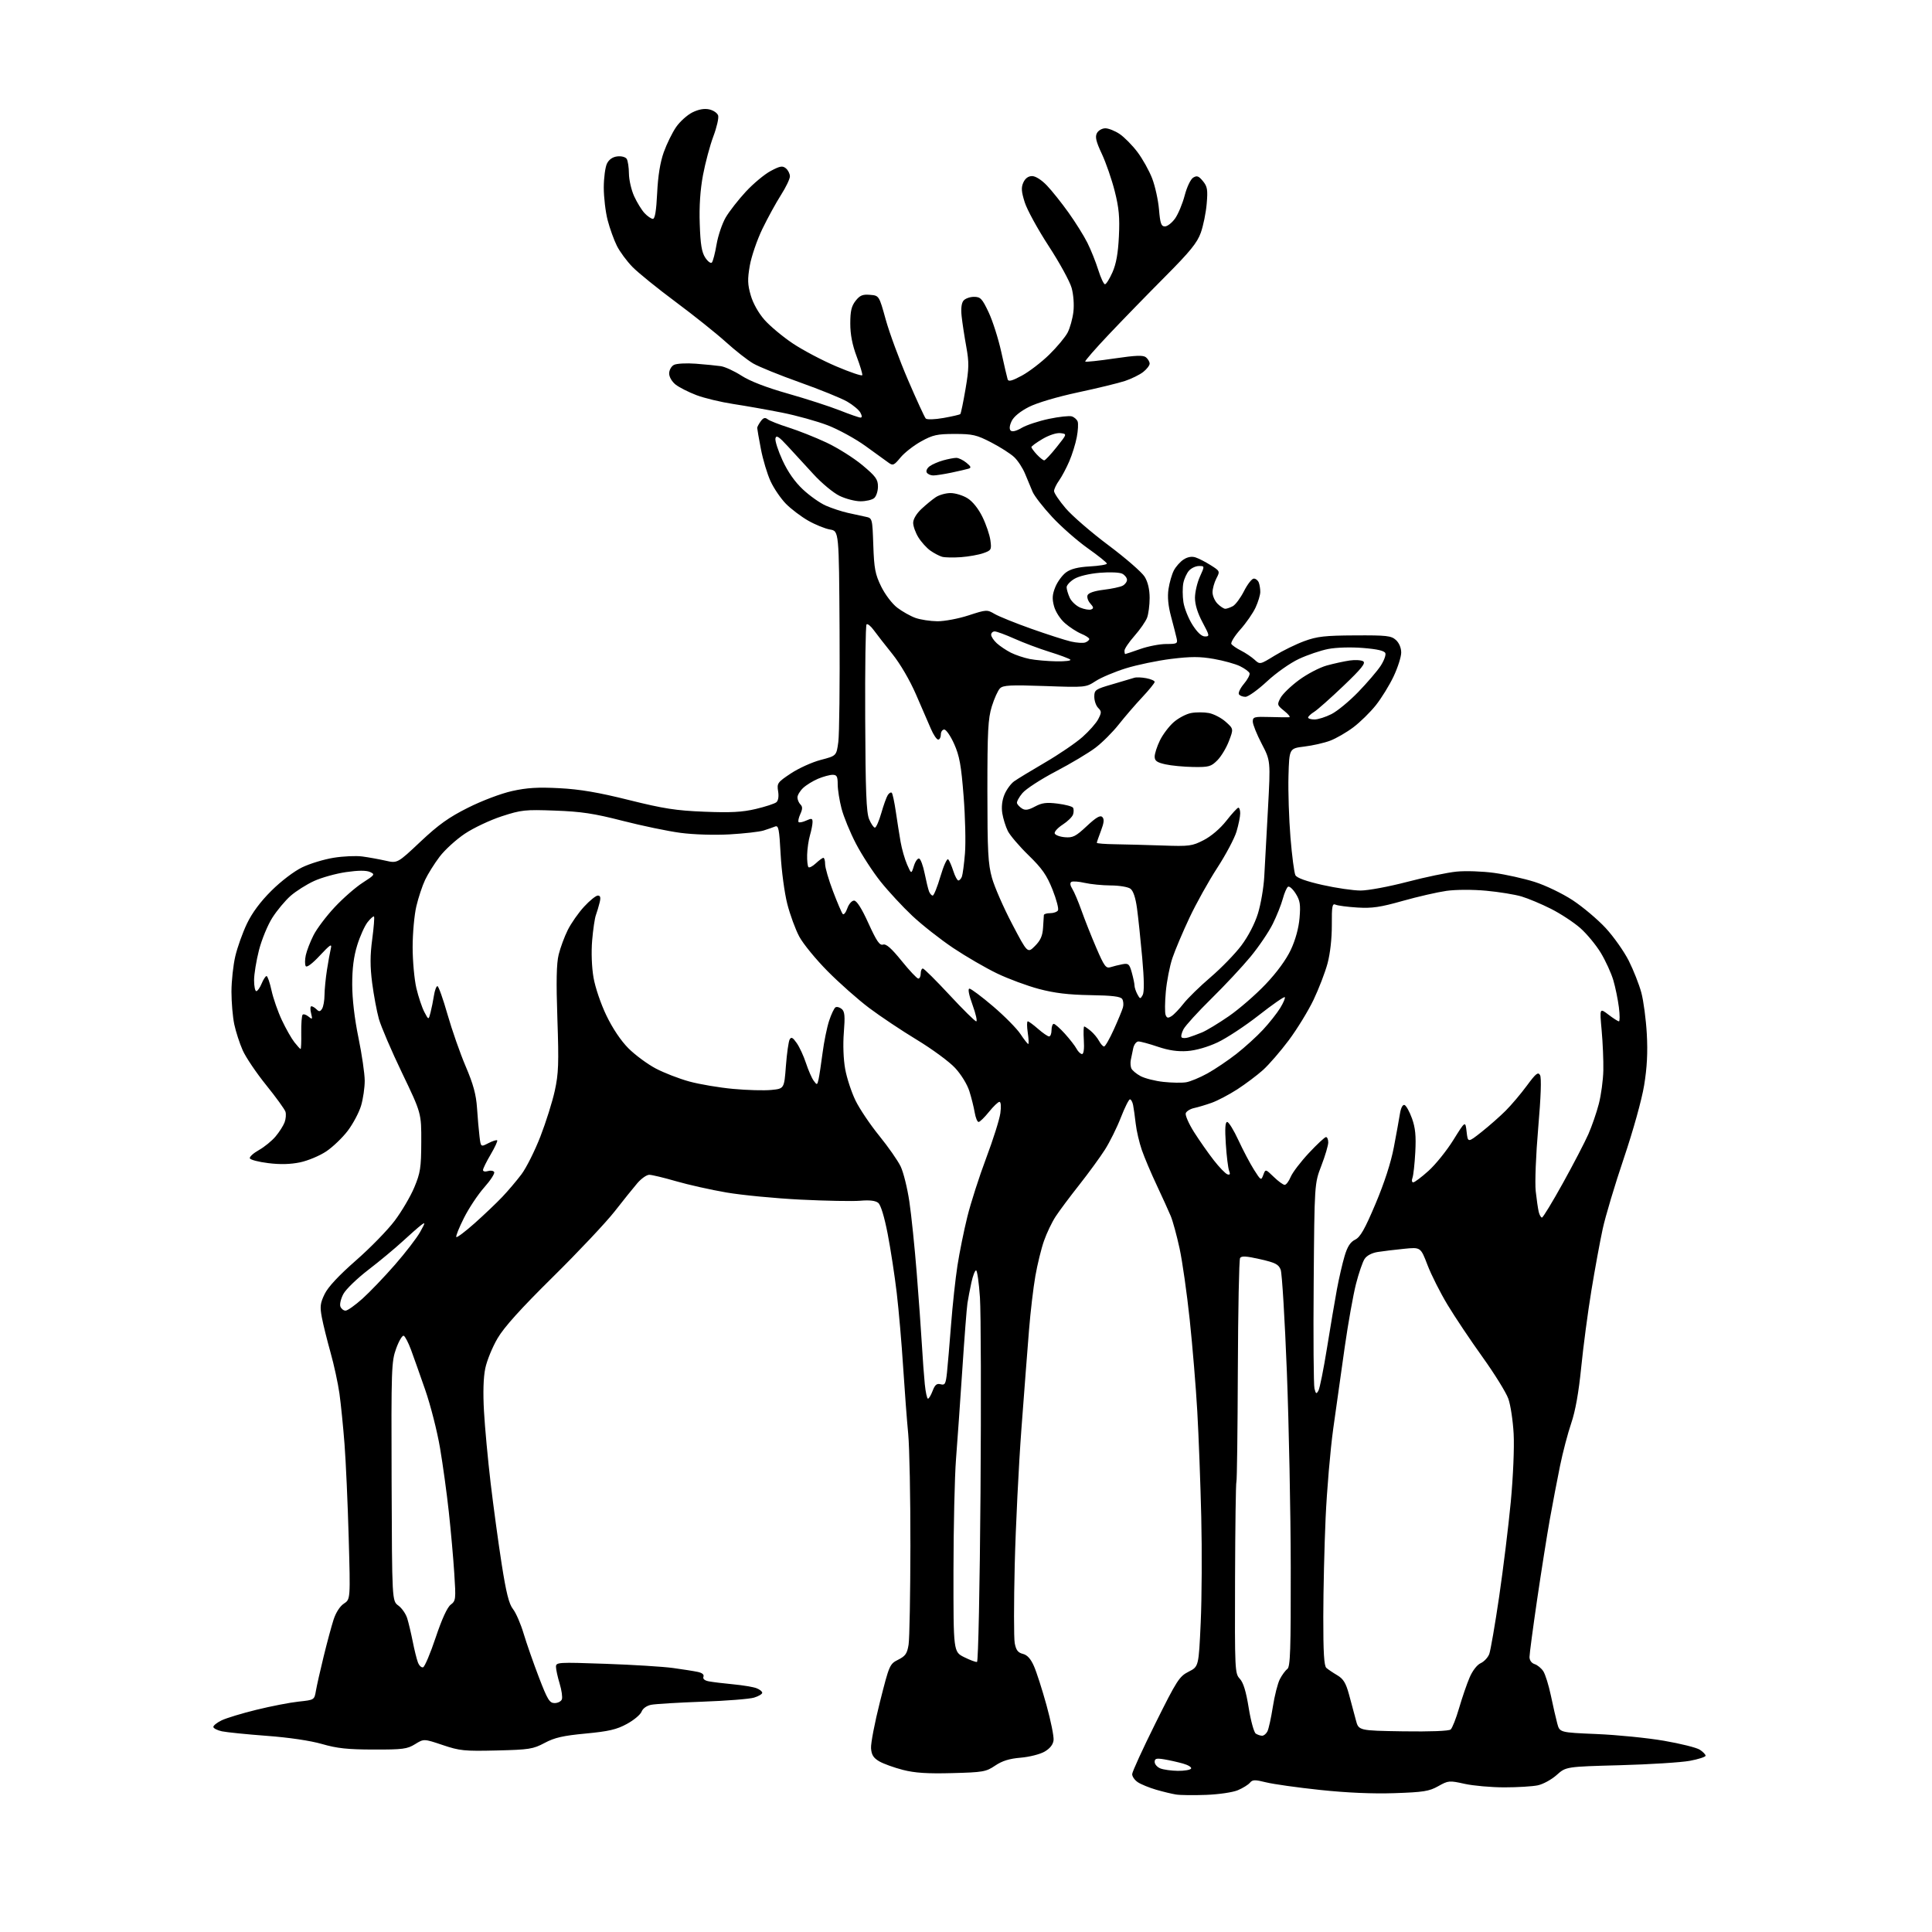 <?xml version="1.0" encoding="UTF-8" standalone="no"?>
<svg 
  version="1.1" 
  xmlns="http://www.w3.org/2000/svg" 
  xmlns:xlink="http://www.w3.org/1999/xlink" 
  xmlns:svg="http://www.w3.org/2000/svg"
  xmlns:rdf="http://www.w3.org/1999/02/22-rdf-syntax-ns#"
  xmlns:cc="http://creativecommons.org/ns#"
  xmlns:dc="http://purl.org/dc/elements/1.1/"
  viewBox="0 0 768 768"
  width="768"
  height="768"
>
<style>svg {background-color: white; }</style>"
<path stroke="none" fill="black" fill-rule="evenodd" d="M479.50,713.49C474.55,713.68 469.15,713.62 467.50,713.35C465.85,713.09 462.29,712.23 459.58,711.44C456.87,710.65 453.61,709.32 452.33,708.48C451.05,707.64 450.03,706.18 450.06,705.23C450.09,704.28 454.26,695.19 459.31,685.03C467.83,667.91 468.79,666.40 472.50,664.52C476.50,662.49 476.50,662.49 477.30,644.99C477.74,635.37 477.84,616.48 477.52,603.00C477.20,589.52 476.49,570.66 475.94,561.08C475.40,551.49 474.04,535.08 472.93,524.61C471.82,514.14 470.01,501.39 468.90,496.27C467.79,491.15 466.21,485.36 465.39,483.40C464.57,481.43 462.07,475.93 459.83,471.16C457.58,466.40 454.92,460.10 453.90,457.16C452.88,454.22 451.78,449.50 451.46,446.66C451.14,443.82 450.67,440.49 450.42,439.25C450.17,438.01 449.60,437.00 449.17,437.00C448.73,437.00 447.10,440.26 445.55,444.25C444.00,448.24 441.15,453.98 439.23,457.00C437.31,460.02 432.71,466.32 429.02,471.00C425.32,475.68 421.10,481.33 419.64,483.57C418.17,485.80 416.09,490.15 415.01,493.24C413.92,496.32 412.38,502.63 411.57,507.25C410.76,511.88 409.63,521.48 409.06,528.58C408.48,535.69 407.12,553.42 406.03,568.00C404.94,582.58 403.74,606.89 403.37,622.04C403.00,637.18 403.00,651.20 403.37,653.18C403.89,655.95 404.65,656.95 406.60,657.44C408.35,657.87 409.73,659.40 411.00,662.29C412.03,664.60 414.27,671.58 415.99,677.80C417.71,684.01 418.98,690.29 418.81,691.75C418.61,693.50 417.40,695.04 415.24,696.30C413.45,697.34 409.18,698.42 405.74,698.71C401.25,699.08 398.40,699.96 395.59,701.86C391.94,704.32 390.79,704.52 378.48,704.84C368.63,705.10 363.68,704.78 358.93,703.56C355.43,702.66 351.20,701.14 349.53,700.17C347.20,698.81 346.44,697.60 346.25,694.95C346.12,693.05 347.71,684.75 349.80,676.50C353.51,661.80 353.66,661.47 357.04,659.76C359.93,658.31 360.61,657.31 361.18,653.76C361.55,651.42 361.87,633.75 361.90,614.50C361.93,595.25 361.53,575.23 361.03,570.00C360.52,564.77 359.62,552.85 359.02,543.50C358.43,534.15 357.28,520.88 356.47,514.00C355.66,507.12 354.04,496.55 352.87,490.50C351.55,483.69 350.12,478.99 349.12,478.17C348.03,477.27 345.71,476.99 342.00,477.31C338.98,477.57 328.29,477.37 318.25,476.87C308.20,476.37 294.93,475.09 288.75,474.03C282.56,472.97 273.56,470.95 268.73,469.55C263.91,468.15 259.12,467.00 258.09,467.00C257.05,467.00 254.92,468.50 253.35,470.33C251.78,472.16 247.71,477.22 244.31,481.58C240.90,485.93 229.88,497.64 219.81,507.58C207.01,520.22 200.38,527.57 197.79,532.00C195.74,535.48 193.55,540.84 192.91,543.92C192.15,547.51 191.97,553.59 192.39,561.00C192.74,567.33 193.93,580.15 195.03,589.50C196.14,598.85 198.11,613.35 199.42,621.72C201.22,633.20 202.32,637.60 203.92,639.63C205.09,641.11 207.00,645.51 208.16,649.41C209.33,653.31 212.06,661.11 214.22,666.75C217.64,675.67 218.45,677.00 220.47,677.00C221.74,677.00 223.04,676.34 223.35,675.52C223.66,674.71 223.27,671.90 222.47,669.27C221.67,666.65 221.02,663.64 221.01,662.60C221.00,660.77 221.75,660.72 240.75,661.39C251.61,661.77 263.65,662.52 267.50,663.05C271.35,663.58 275.77,664.27 277.32,664.60C279.13,664.98 279.96,665.67 279.63,666.53C279.30,667.38 280.09,668.05 281.81,668.37C283.29,668.65 287.63,669.18 291.45,669.54C295.27,669.90 299.44,670.60 300.70,671.08C301.97,671.56 303.00,672.38 303.00,672.90C303.00,673.42 301.54,674.29 299.75,674.83C297.96,675.38 288.70,676.11 279.17,676.45C269.64,676.80 260.50,677.35 258.85,677.68C257.05,678.04 255.52,679.14 255.03,680.42C254.58,681.60 251.95,683.80 249.18,685.30C245.11,687.52 241.99,688.24 232.83,689.11C223.83,689.96 220.47,690.72 216.50,692.84C211.89,695.29 210.40,695.53 197.45,695.84C184.58,696.15 182.76,695.97 175.95,693.67C168.50,691.17 168.50,691.17 165.00,693.33C161.87,695.27 160.12,695.50 148.50,695.47C138.18,695.45 133.96,695.00 128.00,693.27C123.39,691.94 114.91,690.68 106.00,690.02C98.03,689.42 90.02,688.61 88.20,688.22C86.39,687.82 84.86,687.05 84.81,686.50C84.76,685.95 86.25,684.76 88.11,683.86C89.98,682.96 96.22,681.06 102.00,679.65C107.78,678.23 115.30,676.77 118.73,676.41C124.95,675.75 124.96,675.74 125.58,672.12C125.92,670.13 127.30,664.00 128.65,658.50C129.99,653.00 131.77,646.40 132.60,643.83C133.51,641.02 135.14,638.48 136.71,637.46C139.30,635.76 139.30,635.76 138.61,611.13C138.23,597.58 137.48,580.88 136.95,574.00C136.42,567.12 135.51,558.12 134.94,554.00C134.36,549.88 132.77,542.53 131.40,537.67C130.04,532.81 128.48,526.55 127.95,523.75C127.13,519.39 127.28,518.05 129.05,514.40C130.40,511.60 134.66,507.04 141.48,501.06C147.19,496.07 154.13,488.95 156.91,485.24C159.70,481.53 163.20,475.57 164.69,472.00C167.10,466.24 167.42,464.20 167.46,454.00C167.50,442.50 167.50,442.50 159.82,426.50C155.59,417.70 151.45,408.02 150.60,405.00C149.76,401.98 148.57,395.56 147.94,390.75C147.10,384.21 147.10,379.82 147.96,373.39C148.59,368.65 148.91,364.57 148.67,364.33C148.43,364.09 147.28,365.11 146.11,366.59C144.95,368.07 143.10,372.19 142.00,375.74C140.61,380.23 140.00,385.01 140.01,391.36C140.02,397.13 140.93,404.92 142.49,412.50C143.85,419.10 144.97,426.78 144.98,429.57C144.99,432.36 144.33,436.86 143.52,439.57C142.70,442.28 140.32,446.75 138.24,449.50C136.15,452.25 132.32,455.93 129.71,457.68C127.11,459.43 122.42,461.39 119.28,462.05C115.43,462.85 111.33,462.95 106.62,462.36C102.79,461.89 99.50,461.03 99.31,460.44C99.12,459.86 100.74,458.39 102.92,457.17C105.09,455.95 108.07,453.52 109.53,451.78C111.00,450.04 112.61,447.52 113.12,446.17C113.63,444.83 113.79,442.93 113.48,441.94C113.17,440.95 109.71,436.17 105.79,431.32C101.88,426.47 97.68,420.25 96.47,417.50C95.25,414.75 93.75,410.12 93.13,407.20C92.51,404.29 92.01,398.44 92.01,394.20C92.02,389.97 92.71,383.61 93.54,380.09C94.37,376.56 96.45,370.75 98.16,367.17C100.21,362.88 103.50,358.44 107.88,354.09C111.70,350.29 116.87,346.35 120.10,344.79C123.18,343.30 128.80,341.59 132.60,340.98C136.39,340.36 141.53,340.13 144.00,340.46C146.47,340.79 150.64,341.54 153.25,342.13C157.99,343.20 157.99,343.20 167.15,334.57C174.35,327.80 178.42,324.89 186.08,321.06C191.62,318.28 199.18,315.43 203.56,314.45C209.51,313.13 213.85,312.87 222.40,313.32C230.57,313.75 237.86,314.99 250.00,318.02C263.82,321.46 268.69,322.22 280.00,322.67C290.49,323.09 295.04,322.85 300.43,321.58C304.24,320.68 307.92,319.48 308.61,318.91C309.38,318.27 309.65,316.59 309.31,314.53C308.80,311.36 309.08,310.97 314.38,307.45C317.47,305.40 322.81,302.98 326.25,302.08C332.50,300.45 332.50,300.45 333.24,294.97C333.65,291.96 333.87,271.86 333.74,250.30C333.50,211.10 333.50,211.10 329.94,210.49C327.98,210.16 324.07,208.57 321.25,206.96C318.44,205.35 314.46,202.34 312.42,200.27C310.39,198.19 307.64,194.18 306.33,191.34C305.01,188.51 303.28,182.73 302.47,178.51C301.66,174.28 301.00,170.50 301.00,170.10C301.00,169.71 301.63,168.53 302.39,167.48C303.44,166.05 304.12,165.85 305.14,166.65C305.89,167.25 309.65,168.73 313.50,169.95C317.35,171.17 324.10,173.85 328.50,175.91C332.90,177.97 339.31,182.00 342.75,184.86C348.13,189.35 349.00,190.54 349.00,193.41C349.00,195.25 348.32,197.32 347.48,198.01C346.65,198.71 344.22,199.27 342.08,199.27C339.94,199.27 336.19,198.30 333.73,197.11C331.28,195.93 326.62,192.06 323.39,188.53C320.15,185.00 315.51,179.95 313.07,177.30C309.57,173.50 308.56,172.87 308.25,174.26C308.03,175.22 309.30,179.16 311.07,183.01C313.20,187.62 315.97,191.57 319.18,194.57C321.87,197.09 325.96,199.98 328.28,201.00C330.60,202.02 334.52,203.31 337.00,203.87C339.48,204.43 342.69,205.13 344.14,205.43C346.76,205.98 346.78,206.04 347.15,216.74C347.47,226.02 347.90,228.28 350.28,233.15C351.85,236.34 354.63,240.01 356.68,241.57C358.68,243.10 361.94,244.92 363.91,245.63C365.88,246.33 369.80,246.93 372.62,246.96C375.43,246.98 381.02,245.93 385.02,244.62C392.16,242.30 392.37,242.29 395.40,244.07C397.11,245.06 403.68,247.72 410.00,249.96C416.32,252.20 423.39,254.47 425.69,255.01C428.00,255.54 430.58,255.71 431.44,255.38C432.30,255.06 433.00,254.44 433.00,254.01C433.00,253.59 431.56,252.65 429.80,251.92C428.05,251.19 425.13,249.30 423.32,247.71C421.44,246.06 419.58,243.16 418.99,240.98C418.18,237.97 418.30,236.32 419.52,233.32C420.38,231.22 422.30,228.61 423.79,227.52C425.67,226.14 428.55,225.42 433.24,225.16C436.96,224.95 440.00,224.45 440.00,224.04C440.00,223.64 436.56,220.88 432.36,217.91C428.16,214.93 421.81,209.35 418.24,205.50C414.66,201.65 411.17,197.15 410.47,195.50C409.77,193.85 408.43,190.62 407.48,188.32C406.54,186.03 404.58,183.04 403.13,181.69C401.68,180.33 397.57,177.71 394.00,175.86C388.21,172.87 386.63,172.50 379.50,172.50C372.51,172.51 370.82,172.88 366.14,175.47C363.20,177.10 359.51,179.98 357.95,181.88C355.38,185.00 354.93,185.19 353.19,183.91C352.13,183.13 348.00,180.15 344.02,177.28C340.03,174.40 333.30,170.72 329.06,169.08C324.82,167.45 316.66,165.18 310.93,164.04C305.19,162.90 296.45,161.35 291.50,160.60C286.55,159.84 279.95,158.26 276.83,157.07C273.72,155.89 270.00,154.00 268.58,152.89C267.09,151.71 266.00,149.84 266.00,148.46C266.00,147.14 266.84,145.62 267.88,145.06C268.93,144.50 272.82,144.29 276.63,144.58C280.41,144.87 284.87,145.31 286.54,145.56C288.22,145.81 291.93,147.52 294.80,149.37C298.17,151.54 304.67,154.05 313.25,156.48C320.54,158.55 329.77,161.54 333.78,163.12C337.78,164.71 341.51,166.00 342.06,166.00C342.73,166.00 342.71,165.33 342.02,164.03C341.44,162.95 339.06,160.96 336.73,159.62C334.40,158.28 325.98,154.86 318.00,152.02C310.02,149.18 301.66,145.79 299.40,144.48C297.15,143.17 292.26,139.33 288.53,135.95C284.80,132.58 275.85,125.42 268.63,120.05C261.41,114.69 253.66,108.41 251.41,106.11C249.16,103.81 246.37,100.03 245.21,97.70C244.05,95.38 242.40,90.80 241.55,87.53C240.70,84.26 240.01,78.41 240.01,74.54C240.02,70.67 240.60,66.38 241.29,65.00C242.10,63.38 243.56,62.38 245.41,62.17C247.04,61.98 248.65,62.42 249.13,63.17C249.59,63.90 249.99,66.53 250.01,69.00C250.03,71.47 250.96,75.53 252.08,78.00C253.21,80.47 255.07,83.51 256.24,84.75C257.40,85.99 258.89,87.00 259.54,87.00C260.36,87.00 260.89,83.75 261.23,76.75C261.56,69.89 262.43,64.52 263.86,60.50C265.04,57.20 267.25,52.70 268.77,50.50C270.29,48.30 273.21,45.68 275.26,44.67C277.74,43.45 279.99,43.06 281.95,43.49C283.58,43.85 285.16,44.93 285.47,45.91C285.78,46.88 284.92,50.62 283.57,54.21C282.22,57.81 280.37,64.73 279.45,69.60C278.35,75.51 277.91,81.97 278.16,89.03C278.43,97.17 278.94,100.26 280.35,102.42C281.36,103.95 282.54,104.83 282.98,104.36C283.41,103.89 284.26,100.64 284.85,97.14C285.45,93.64 287.09,88.82 288.49,86.42C289.90,84.02 293.49,79.42 296.48,76.19C299.47,72.96 303.92,69.26 306.37,67.96C310.12,65.97 311.06,65.81 312.41,66.92C313.28,67.65 314.00,69.08 314.00,70.10C314.00,71.13 312.40,74.46 310.45,77.51C308.49,80.57 305.17,86.64 303.05,91.01C300.94,95.38 298.70,101.93 298.06,105.57C297.11,111.04 297.17,113.08 298.44,117.43C299.35,120.59 301.53,124.46 303.90,127.15C306.07,129.61 311.10,133.81 315.08,136.48C319.05,139.15 326.85,143.27 332.41,145.63C337.96,147.99 342.62,149.57 342.77,149.14C342.92,148.71 341.91,145.34 340.52,141.66C338.80,137.07 338.00,132.95 338.00,128.61C338.00,123.67 338.47,121.68 340.11,119.58C341.83,117.40 342.91,116.95 345.84,117.20C349.45,117.50 349.45,117.50 352.08,127.00C353.52,132.22 357.51,143.03 360.93,151.00C364.36,158.97 367.54,165.89 368.00,166.37C368.48,166.86 371.54,166.77 375.06,166.15C378.48,165.54 381.49,164.85 381.74,164.60C381.99,164.35 382.92,159.86 383.81,154.63C385.21,146.40 385.25,144.13 384.11,137.81C383.38,133.79 382.55,128.36 382.27,125.76C381.93,122.72 382.20,120.47 383.00,119.51C383.68,118.68 385.56,118.00 387.16,118.00C389.76,118.00 390.41,118.68 393.00,124.15C394.60,127.54 396.86,134.63 398.02,139.90C399.18,145.18 400.33,150.09 400.56,150.82C400.88,151.79 402.33,151.41 406.20,149.32C409.07,147.77 413.96,144.03 417.06,141.00C420.16,137.97 423.46,134.01 424.40,132.20C425.34,130.38 426.37,126.68 426.69,123.97C427.03,121.12 426.73,117.10 425.98,114.42C425.26,111.87 421.16,104.38 416.85,97.78C412.55,91.17 408.27,83.36 407.34,80.41C406.00,76.15 405.89,74.54 406.80,72.53C407.56,70.88 408.77,70.00 410.28,70.00C411.65,70.00 414.05,71.52 416.17,73.75C418.14,75.81 422.00,80.65 424.75,84.50C427.50,88.35 430.88,93.75 432.25,96.50C433.63,99.25 435.57,104.09 436.56,107.25C437.55,110.41 438.76,113.00 439.24,113.00C439.72,113.00 441.06,110.86 442.22,108.25C443.70,104.90 444.46,100.68 444.78,93.96C445.15,86.39 444.81,82.67 443.12,75.99C441.95,71.36 439.65,64.70 438.01,61.20C435.69,56.26 435.25,54.39 436.05,52.91C436.61,51.86 438.11,51.00 439.39,51.00C440.66,51.00 443.22,52.02 445.08,53.27C446.93,54.52 450.12,57.75 452.15,60.44C454.19,63.14 456.82,67.85 458.00,70.92C459.18,73.99 460.40,79.54 460.72,83.25C461.19,88.85 461.59,90.00 463.08,90.00C464.06,90.00 465.88,88.58 467.12,86.84C468.35,85.10 470.07,80.98 470.93,77.70C471.82,74.31 473.29,71.24 474.31,70.61C475.80,69.70 476.50,69.95 478.18,72.00C479.95,74.15 480.16,75.42 479.68,81.00C479.38,84.58 478.32,89.75 477.34,92.50C475.90,96.52 473.09,99.98 463.03,110.09C456.14,117.01 446.11,127.32 440.74,133.00C435.37,138.67 431.17,143.50 431.40,143.73C431.63,143.96 436.83,143.41 442.97,142.50C451.65,141.23 454.45,141.13 455.56,142.05C456.35,142.71 457.00,143.83 457.00,144.55C457.00,145.27 455.85,146.76 454.44,147.87C453.04,148.97 449.77,150.58 447.19,151.44C444.61,152.29 436.20,154.34 428.50,155.98C420.25,157.75 412.24,160.12 409.00,161.77C405.57,163.51 402.99,165.62 402.15,167.38C401.29,169.17 401.15,170.55 401.75,171.15C402.36,171.76 403.96,171.37 406.13,170.09C408.01,168.98 412.87,167.37 416.93,166.51C420.99,165.66 425.10,165.21 426.06,165.52C427.03,165.83 428.07,166.74 428.38,167.55C428.69,168.36 428.54,171.15 428.04,173.76C427.55,176.37 426.21,180.69 425.06,183.36C423.91,186.04 422.08,189.49 420.99,191.02C419.89,192.55 419.00,194.44 419.00,195.21C419.00,195.99 421.08,199.07 423.63,202.06C426.18,205.05 433.84,211.68 440.67,216.78C447.49,221.89 453.95,227.51 455.03,229.28C456.31,231.38 456.99,234.30 457.00,237.68C457.00,240.54 456.54,244.08 455.98,245.56C455.42,247.03 453.17,250.28 450.98,252.76C448.79,255.25 447.00,257.89 447.00,258.64C447.00,259.39 447.13,260.00 447.28,260.00C447.44,260.00 450.13,259.10 453.26,258.00C456.39,256.90 461.04,256.00 463.59,256.00C467.89,256.00 468.20,255.83 467.73,253.75C467.46,252.51 466.46,248.63 465.52,245.11C464.36,240.76 464.03,237.26 464.50,234.13C464.88,231.60 465.83,228.29 466.62,226.77C467.40,225.26 469.14,223.30 470.47,222.43C472.04,221.40 473.71,221.09 475.20,221.56C476.47,221.96 479.19,223.36 481.26,224.67C484.99,227.02 485.01,227.08 483.51,229.97C482.68,231.58 482.00,234.05 482.00,235.45C482.00,236.85 482.90,238.90 484.00,240.00C485.10,241.10 486.48,242.00 487.07,242.00C487.65,242.00 489.00,241.53 490.07,240.96C491.13,240.39 493.13,237.69 494.52,234.96C495.90,232.23 497.65,230.00 498.41,230.00C499.17,230.00 500.06,230.71 500.39,231.58C500.73,232.45 500.99,234.14 500.98,235.33C500.97,236.52 500.13,239.30 499.11,241.50C498.10,243.70 495.38,247.63 493.06,250.23C490.75,252.84 489.15,255.43 489.49,255.99C489.84,256.55 491.56,257.74 493.31,258.62C495.07,259.51 497.48,261.13 498.68,262.22C500.85,264.21 500.85,264.21 506.68,260.63C509.88,258.66 515.20,256.06 518.50,254.85C523.57,252.99 526.69,252.64 538.64,252.58C551.21,252.51 553.02,252.71 554.89,254.40C556.17,255.56 557.00,257.53 557.00,259.40C557.00,261.11 555.64,265.37 553.98,268.88C552.32,272.39 549.14,277.55 546.91,280.35C544.68,283.15 540.65,287.10 537.95,289.13C535.25,291.16 531.12,293.54 528.77,294.43C526.42,295.32 521.80,296.37 518.50,296.77C512.50,297.50 512.50,297.50 512.19,308.50C512.02,314.55 512.38,325.52 512.98,332.89C513.58,340.25 514.47,347.01 514.95,347.92C515.53,348.99 519.28,350.34 525.68,351.78C531.09,353.00 537.93,354.00 540.88,354.00C543.83,354.00 552.15,352.45 559.37,350.56C566.59,348.67 575.42,346.83 579.00,346.48C582.58,346.12 589.29,346.35 593.93,346.99C598.56,347.62 605.82,349.24 610.06,350.58C614.36,351.94 621.01,355.14 625.13,357.83C629.18,360.49 635.10,365.48 638.29,368.92C641.47,372.37 645.59,378.22 647.46,381.91C649.32,385.61 651.57,391.31 652.45,394.57C653.33,397.83 654.31,405.23 654.63,411.00C655.04,418.41 654.72,424.42 653.57,431.42C652.63,437.17 649.23,449.36 645.50,460.42C641.95,470.91 638.17,483.55 637.10,488.50C636.02,493.45 634.00,504.48 632.60,513.00C631.20,521.52 629.38,535.25 628.56,543.50C627.56,553.51 626.24,560.91 624.59,565.74C623.23,569.73 621.22,577.38 620.13,582.74C619.03,588.11 617.21,597.67 616.07,604.00C614.94,610.33 612.67,624.73 611.01,636.00C609.36,647.27 608.00,657.48 608.00,658.68C608.00,660.00 608.81,661.12 610.03,661.51C611.14,661.86 612.70,663.14 613.49,664.35C614.28,665.56 615.64,669.91 616.50,674.02C617.36,678.14 618.50,683.12 619.03,685.09C619.99,688.69 619.99,688.69 634.75,689.31C642.86,689.65 654.88,690.85 661.45,691.98C668.03,693.11 674.44,694.71 675.70,695.54C676.97,696.37 678.00,697.44 678.00,697.92C678.00,698.39 675.19,699.31 671.75,699.95C668.31,700.59 655.83,701.38 644.00,701.70C622.50,702.28 622.50,702.28 618.81,705.58C616.78,707.40 613.40,709.25 611.31,709.69C609.21,710.14 603.23,710.50 598.00,710.50C592.77,710.50 585.66,709.87 582.19,709.10C576.11,707.75 575.72,707.79 571.73,710.03C568.13,712.06 565.86,712.42 554.33,712.81C545.67,713.10 535.41,712.66 524.78,711.53C515.83,710.59 506.15,709.22 503.29,708.51C498.83,707.40 497.90,707.42 496.87,708.66C496.20,709.46 494.05,710.80 492.08,711.63C490.08,712.48 484.54,713.30 479.50,713.49zM468.19,703.94C470.77,703.97 473.15,703.57 473.47,703.05C473.79,702.53 472.35,701.63 470.28,701.05C468.20,700.46 464.81,699.70 462.75,699.36C459.67,698.86 459.00,699.04 459.00,700.40C459.00,701.32 460.01,702.47 461.25,702.97C462.49,703.47 465.61,703.90 468.19,703.94zM501.71,689.98C502.38,689.99 503.33,689.21 503.82,688.25C504.31,687.29 505.28,682.90 505.97,678.50C506.65,674.10 507.91,669.15 508.76,667.50C509.61,665.85 510.95,664.03 511.73,663.46C512.92,662.58 513.14,655.99 513.09,622.96C513.06,601.26 512.36,566.35 511.55,545.40C510.73,524.44 509.63,506.14 509.09,504.74C508.27,502.59 506.99,501.93 500.90,500.55C495.46,499.31 493.50,499.19 492.95,500.08C492.55,500.72 492.15,520.85 492.06,544.80C491.97,568.76 491.72,588.65 491.49,589.02C491.26,589.38 491.02,606.67 490.95,627.43C490.83,664.04 490.88,665.25 492.85,667.34C494.25,668.84 495.33,672.37 496.38,678.91C497.21,684.08 498.48,688.69 499.20,689.14C499.91,689.60 501.05,689.98 501.71,689.98zM576.66,687.50C577.30,686.95 578.81,683.12 580.01,679.00C581.21,674.88 583.08,669.42 584.17,666.88C585.33,664.15 587.14,661.80 588.59,661.14C589.94,660.53 591.47,658.89 592.00,657.51C592.52,656.12 594.29,645.88 595.93,634.74C597.56,623.61 599.65,606.62 600.56,597.00C601.50,587.01 601.99,575.42 601.70,570.00C601.42,564.77 600.47,558.48 599.58,556.00C598.69,553.52 594.09,546.10 589.36,539.50C584.62,532.90 578.37,523.56 575.46,518.74C572.55,513.92 568.94,506.77 567.45,502.86C564.73,495.75 564.73,495.75 558.12,496.42C554.48,496.78 549.78,497.35 547.68,497.68C545.33,498.05 543.32,499.11 542.44,500.45C541.65,501.65 540.12,506.13 539.02,510.42C537.93,514.70 535.92,525.92 534.57,535.35C533.22,544.78 531.16,559.44 529.98,567.93C528.81,576.41 527.45,592.39 526.95,603.43C526.46,614.47 526.04,632.14 526.03,642.71C526.01,656.86 526.33,662.21 527.25,663.02C527.94,663.62 529.89,664.94 531.59,665.94C534.02,667.39 535.01,669.01 536.27,673.64C537.15,676.86 538.37,681.40 538.97,683.73C540.06,687.95 540.06,687.95 557.78,688.23C568.56,688.39 575.95,688.11 576.66,687.50zM168.19,662.77C168.83,662.56 171.09,657.23 173.19,650.94C175.64,643.63 177.79,638.92 179.16,637.89C181.19,636.35 181.26,635.76 180.58,625.39C180.20,619.40 179.22,608.42 178.41,601.00C177.61,593.58 176.03,582.12 174.91,575.55C173.80,568.98 171.16,558.63 169.05,552.55C166.94,546.47 164.38,539.25 163.36,536.49C162.34,533.74 161.05,531.26 160.50,530.99C159.95,530.72 158.60,532.98 157.50,536.00C155.60,541.24 155.51,543.76 155.67,588.95C155.84,636.41 155.84,636.41 158.36,638.24C159.74,639.25 161.32,641.52 161.87,643.29C162.42,645.05 163.40,649.20 164.06,652.50C164.71,655.80 165.64,659.55 166.13,660.83C166.61,662.11 167.54,662.99 168.19,662.77zM388.38,660.64C388.87,660.51 389.49,630.79 389.77,593.43C390.04,556.59 389.94,521.62 389.54,515.72C389.14,509.83 388.45,505.00 388.00,505.00C387.56,505.00 386.73,507.14 386.16,509.75C385.59,512.36 384.88,516.08 384.58,518.00C384.28,519.92 383.36,531.85 382.53,544.50C381.69,557.15 380.57,573.12 380.03,580.00C379.49,586.88 379.04,606.92 379.02,624.55C379.00,656.61 379.00,656.61 383.25,658.74C385.59,659.91 387.90,660.77 388.38,660.64zM368.88,556.00C369.25,556.00 370.09,554.59 370.74,552.87C371.65,550.47 372.38,549.87 373.90,550.26C375.64,550.72 375.95,550.15 376.44,545.64C376.74,542.81 377.47,534.20 378.07,526.50C378.66,518.80 379.80,508.27 380.60,503.10C381.40,497.93 383.17,489.18 384.54,483.65C385.91,478.12 389.28,467.63 392.03,460.33C394.78,453.03 397.31,445.03 397.65,442.53C398.02,439.85 397.88,438.00 397.30,438.00C396.77,438.00 394.89,439.80 393.12,442.00C391.35,444.20 389.50,446.00 389.00,446.00C388.50,446.00 387.81,444.31 387.46,442.25C387.12,440.19 386.16,436.37 385.34,433.76C384.49,431.05 382.06,427.10 379.67,424.53C377.38,422.05 370.55,417.03 364.50,413.36C358.45,409.70 349.90,403.99 345.50,400.68C341.10,397.37 333.68,390.80 329.00,386.08C324.32,381.36 319.25,375.17 317.73,372.32C316.20,369.48 314.06,363.63 312.96,359.33C311.86,355.03 310.67,346.20 310.32,339.71C309.77,329.45 309.48,327.99 308.09,328.56C307.22,328.92 305.15,329.63 303.50,330.15C301.85,330.66 295.77,331.35 290.00,331.68C283.90,332.02 275.73,331.76 270.50,331.07C265.55,330.42 255.20,328.26 247.50,326.29C236.14,323.37 231.08,322.61 220.67,322.23C208.72,321.79 207.27,321.94 199.44,324.49C194.83,325.99 188.22,329.11 184.77,331.42C181.32,333.73 176.81,337.84 174.75,340.56C172.69,343.28 170.09,347.42 168.98,349.78C167.87,352.13 166.30,356.85 165.50,360.28C164.69,363.70 164.03,371.00 164.03,376.50C164.03,382.00 164.70,389.33 165.51,392.80C166.33,396.26 167.76,400.54 168.69,402.30C170.37,405.50 170.37,405.50 171.14,402.50C171.56,400.85 172.18,397.81 172.50,395.75C172.82,393.69 173.45,392.00 173.89,392.00C174.32,392.00 176.13,397.06 177.89,403.25C179.66,409.44 182.91,418.73 185.12,423.91C188.14,430.97 189.26,435.08 189.62,440.41C189.88,444.31 190.32,449.41 190.61,451.74C191.12,455.99 191.12,455.99 194.15,454.42C195.82,453.56 197.39,453.06 197.64,453.31C197.89,453.55 196.72,456.08 195.05,458.92C193.37,461.76 192.00,464.55 192.00,465.11C192.00,465.67 192.86,465.86 193.92,465.53C194.97,465.19 196.10,465.36 196.44,465.90C196.77,466.44 195.01,469.18 192.51,471.99C190.02,474.79 186.38,480.26 184.43,484.15C182.47,488.03 181.11,491.44 181.40,491.74C181.69,492.03 184.99,489.54 188.72,486.22C192.45,482.89 197.36,478.22 199.63,475.83C201.90,473.45 205.35,469.38 207.29,466.80C209.23,464.21 212.61,457.46 214.81,451.80C217.01,446.13 219.59,437.94 220.54,433.58C222.03,426.79 222.18,422.71 221.57,405.04C221.06,390.10 221.20,383.05 222.08,379.46C222.75,376.73 224.38,372.32 225.71,369.66C227.04,367.00 229.95,362.84 232.19,360.41C234.43,357.98 236.88,356.00 237.65,356.00C238.66,356.00 238.86,356.75 238.37,358.75C238.01,360.26 237.33,362.51 236.88,363.75C236.42,364.99 235.75,369.54 235.39,373.84C235.00,378.51 235.22,384.47 235.93,388.59C236.60,392.49 238.83,399.07 241.07,403.71C243.53,408.83 246.83,413.73 249.81,416.72C252.45,419.36 257.30,422.95 260.59,424.70C263.88,426.45 269.93,428.80 274.04,429.92C278.14,431.04 286.00,432.36 291.50,432.86C297.00,433.37 303.80,433.55 306.62,433.27C311.73,432.77 311.73,432.77 312.41,423.71C312.79,418.72 313.46,414.00 313.90,413.21C314.53,412.08 315.13,412.38 316.71,414.64C317.82,416.21 319.47,419.80 320.39,422.60C321.31,425.41 322.69,428.56 323.45,429.60C324.78,431.42 324.86,431.39 325.40,429.00C325.70,427.62 326.42,422.90 326.99,418.50C327.56,414.10 328.73,408.37 329.59,405.76C330.45,403.16 331.59,400.75 332.12,400.43C332.65,400.10 333.76,400.39 334.58,401.07C335.79,402.07 335.96,403.87 335.44,410.41C335.05,415.26 335.27,421.10 335.98,425.00C336.63,428.57 338.48,434.20 340.09,437.50C341.70,440.80 345.94,447.10 349.52,451.50C353.09,455.90 356.92,461.38 358.02,463.68C359.13,465.98 360.69,472.28 361.49,477.68C362.29,483.08 363.60,495.82 364.41,506.00C365.22,516.17 366.14,529.00 366.46,534.50C366.78,540.00 367.30,547.09 367.62,550.25C367.94,553.41 368.50,556.00 368.88,556.00zM524.11,552.77C524.63,551.84 526.16,544.20 527.51,535.79C528.86,527.38 530.64,516.90 531.45,512.50C532.27,508.10 533.64,502.16 534.50,499.29C535.62,495.52 536.78,493.73 538.68,492.79C540.74,491.78 542.51,488.67 546.79,478.54C550.30,470.23 552.92,462.15 554.08,456.04C555.08,450.79 556.17,444.78 556.50,442.69C556.87,440.39 557.59,439.02 558.31,439.25C558.96,439.46 560.30,441.85 561.28,444.57C562.63,448.34 562.94,451.50 562.60,458.00C562.35,462.68 561.84,467.29 561.47,468.25C561.09,469.21 561.24,470.00 561.78,470.00C562.33,470.00 565.07,467.95 567.86,465.43C570.65,462.92 575.09,457.41 577.72,453.18C582.50,445.50 582.50,445.50 583.00,449.89C583.50,454.27 583.50,454.27 588.99,449.93C592.00,447.54 596.30,443.75 598.54,441.51C600.78,439.27 604.56,434.81 606.94,431.58C610.56,426.68 611.42,426.00 612.20,427.39C612.79,428.45 612.53,436.04 611.47,448.28C610.54,459.03 610.10,470.14 610.47,473.50C610.83,476.80 611.37,480.51 611.67,481.75C611.97,482.99 612.55,484.00 612.96,484.00C613.36,484.00 617.12,477.81 621.31,470.25C625.50,462.69 630.04,453.95 631.41,450.83C632.78,447.71 634.65,442.31 635.55,438.83C636.46,435.35 637.27,429.35 637.35,425.50C637.43,421.65 637.13,414.49 636.68,409.58C635.87,400.66 635.87,400.66 639.37,403.33C641.29,404.80 643.17,406.00 643.55,406.00C643.92,406.00 643.92,403.48 643.53,400.40C643.14,397.31 642.15,392.47 641.32,389.65C640.48,386.82 638.25,381.93 636.36,378.80C634.46,375.66 630.79,371.22 628.21,368.94C625.62,366.66 620.37,363.21 616.55,361.28C612.73,359.35 607.45,357.14 604.83,356.36C602.21,355.58 595.88,354.55 590.78,354.08C585.39,353.58 578.77,353.61 575.00,354.13C571.42,354.64 563.59,356.43 557.60,358.12C548.68,360.64 545.40,361.12 539.60,360.76C535.69,360.52 531.80,360.01 530.94,359.63C529.59,359.02 529.38,360.11 529.42,367.72C529.44,373.07 528.77,379.04 527.71,383.00C526.75,386.57 524.23,393.10 522.13,397.50C520.02,401.90 515.60,409.10 512.32,413.50C509.03,417.90 504.42,423.22 502.08,425.33C499.73,427.44 495.12,430.90 491.84,433.03C488.55,435.15 483.98,437.55 481.68,438.37C479.38,439.19 476.24,440.13 474.71,440.46C473.17,440.79 471.67,441.71 471.36,442.50C471.06,443.29 472.54,446.67 474.65,450.02C476.77,453.36 480.30,458.40 482.50,461.22C484.70,464.04 487.13,466.55 487.91,466.81C488.94,467.15 489.12,466.76 488.59,465.39C488.18,464.35 487.59,459.56 487.28,454.75C486.88,448.63 487.04,446.00 487.82,446.00C488.44,446.00 490.45,449.26 492.29,453.25C494.14,457.24 496.92,462.51 498.47,464.97C501.22,469.30 501.32,469.36 502.18,467.05C503.06,464.67 503.06,464.67 506.33,467.83C508.12,469.57 510.08,471.00 510.68,471.00C511.27,471.00 512.35,469.57 513.07,467.83C513.79,466.09 517.05,461.82 520.31,458.33C523.56,454.85 526.63,452.00 527.11,452.00C527.60,452.00 528.00,452.96 528.00,454.13C528.00,455.30 526.77,459.46 525.26,463.38C522.52,470.50 522.52,470.50 522.21,509.97C522.03,531.67 522.18,550.57 522.52,551.95C523.07,554.15 523.28,554.25 524.11,552.77zM137.36,521.00C138.14,521.00 141.16,518.86 144.07,516.25C146.98,513.64 152.80,507.56 157.00,502.75C161.20,497.94 165.70,492.09 167.00,489.75C169.09,486.00 169.15,485.67 167.44,486.97C166.37,487.77 163.03,490.71 160.00,493.50C156.97,496.29 150.86,501.37 146.40,504.79C141.95,508.21 137.49,512.52 136.50,514.37C135.50,516.23 134.97,518.47 135.31,519.37C135.66,520.27 136.58,521.00 137.36,521.00zM471.50,430.22C473.15,429.95 476.98,428.36 480.00,426.69C483.02,425.01 488.21,421.51 491.53,418.91C494.85,416.31 499.59,412.00 502.06,409.34C504.54,406.68 507.61,402.79 508.90,400.70C510.18,398.61 511.00,396.67 510.72,396.39C510.44,396.11 505.78,399.35 500.36,403.60C494.94,407.85 487.58,412.69 484.02,414.36C480.06,416.22 475.38,417.56 472.02,417.80C468.18,418.08 464.60,417.56 460.28,416.10C456.86,414.94 453.38,414.00 452.55,414.00C451.71,414.00 450.78,415.22 450.46,416.75C450.14,418.26 449.71,420.33 449.51,421.35C449.30,422.36 449.39,423.84 449.69,424.63C449.99,425.43 451.65,426.83 453.37,427.76C455.09,428.68 459.20,429.72 462.50,430.07C465.80,430.43 469.85,430.49 471.50,430.22zM430.13,419.00C430.78,419.00 431.06,416.91 430.84,413.50C430.65,410.47 430.73,408.01 431.00,408.03C431.27,408.05 432.45,408.86 433.60,409.82C434.76,410.79 436.24,412.58 436.89,413.79C437.54,415.01 438.44,416.00 438.89,416.00C439.34,416.00 441.08,412.96 442.76,409.25C444.44,405.54 446.07,401.60 446.38,400.50C446.70,399.40 446.57,397.89 446.10,397.13C445.46,396.12 442.15,395.72 433.37,395.58C424.73,395.44 419.19,394.77 413.00,393.13C408.32,391.89 400.82,389.11 396.33,386.95C391.84,384.79 384.00,380.24 378.91,376.84C373.83,373.43 366.52,367.69 362.67,364.07C358.82,360.46 353.15,354.33 350.06,350.47C346.97,346.60 342.56,339.80 340.25,335.36C337.94,330.92 335.36,324.66 334.53,321.44C333.69,318.22 333.00,313.87 333.00,311.79C333.00,308.65 332.65,308.00 330.97,308.00C329.85,308.00 327.27,308.70 325.23,309.55C323.19,310.40 320.51,312.05 319.26,313.22C318.02,314.39 317.00,316.08 317.00,316.97C317.00,317.87 317.53,319.13 318.17,319.77C319.07,320.67 319.06,321.57 318.14,323.60C317.47,325.06 317.17,326.50 317.46,326.79C317.75,327.08 319.12,326.81 320.50,326.18C322.64,325.20 323.00,325.29 323.00,326.78C323.00,327.73 322.54,330.09 321.98,332.01C321.42,333.93 320.91,337.43 320.85,339.79C320.79,342.15 321.03,344.36 321.38,344.71C321.72,345.06 323.05,344.36 324.32,343.17C325.59,341.98 326.94,341.00 327.31,341.00C327.69,341.00 328.00,342.14 328.00,343.53C328.00,344.93 329.41,349.76 331.13,354.28C332.84,358.80 334.59,362.87 335.00,363.33C335.41,363.78 336.23,362.77 336.82,361.08C337.42,359.36 338.61,358.00 339.51,358.00C340.56,358.00 342.53,361.09 345.22,367.02C348.47,374.15 349.68,375.92 351.03,375.49C352.25,375.10 354.33,376.93 358.41,381.97C361.53,385.84 364.52,389.00 365.04,389.00C365.57,389.00 366.00,388.10 366.00,387.00C366.00,385.90 366.38,385.00 366.85,385.00C367.31,385.00 372.07,389.73 377.43,395.50C382.78,401.27 387.57,406.00 388.07,406.00C388.56,406.00 387.91,403.07 386.61,399.50C385.12,395.41 384.67,393.00 385.37,393.00C385.99,393.00 390.22,396.16 394.76,400.03C399.30,403.90 404.19,408.85 405.64,411.03C407.08,413.21 408.48,415.00 408.75,415.00C409.01,415.00 408.92,412.98 408.55,410.50C408.18,408.02 408.18,406.00 408.56,406.00C408.93,406.00 410.77,407.35 412.65,409.00C414.53,410.65 416.50,412.00 417.03,412.00C417.57,412.00 418.00,410.88 418.00,409.50C418.00,408.12 418.40,407.00 418.88,407.00C419.37,407.00 421.36,408.76 423.30,410.91C425.24,413.06 427.34,415.76 427.95,416.91C428.57,418.06 429.55,419.00 430.13,419.00zM119.50,417.00C119.69,417.00 119.81,414.08 119.75,410.51C119.70,406.94 119.95,403.72 120.30,403.36C120.66,403.01 121.71,403.34 122.64,404.11C124.17,405.37 124.27,405.24 123.65,402.75C123.27,401.24 123.33,400.00 123.78,400.00C124.23,400.00 125.16,400.56 125.84,401.24C126.83,402.23 127.28,402.18 128.03,400.99C128.55,400.17 128.99,397.70 129.00,395.50C129.02,393.30 129.46,388.80 129.98,385.50C130.49,382.20 131.19,378.38 131.52,377.00C132.02,374.97 131.20,375.51 127.17,379.82C124.16,383.06 121.94,384.72 121.53,384.05C121.16,383.45 121.17,381.50 121.55,379.73C121.93,377.95 123.31,374.38 124.62,371.79C125.92,369.20 129.71,364.17 133.04,360.62C136.36,357.06 141.38,352.68 144.19,350.88C149.02,347.78 149.17,347.55 147.07,346.62C145.59,345.96 142.41,345.97 137.57,346.67C133.56,347.25 127.84,348.84 124.85,350.21C121.86,351.58 117.67,354.23 115.53,356.10C113.40,357.97 110.14,361.87 108.28,364.78C106.42,367.68 104.03,373.49 102.95,377.69C101.88,381.88 101.00,387.27 101.00,389.66C101.00,392.05 101.40,394.00 101.88,394.00C102.36,394.00 103.32,392.65 104.00,391.00C104.68,389.35 105.57,388.00 105.96,388.00C106.36,388.00 107.25,390.59 107.94,393.75C108.63,396.91 110.49,402.23 112.07,405.57C113.64,408.91 115.88,412.85 117.04,414.32C118.20,415.79 119.30,417.00 119.50,417.00zM472.43,412.39C473.57,412.04 475.98,411.16 477.78,410.42C479.59,409.68 484.41,406.76 488.51,403.93C492.60,401.10 499.16,395.41 503.08,391.28C507.58,386.55 511.29,381.46 513.13,377.54C514.97,373.60 516.25,368.94 516.59,364.90C517.04,359.54 516.79,357.96 515.05,355.20C513.91,353.39 512.54,352.17 512.01,352.49C511.49,352.82 510.55,354.98 509.93,357.29C509.31,359.61 507.51,364.11 505.93,367.29C504.35,370.48 500.39,376.33 497.12,380.29C493.85,384.26 486.83,391.77 481.51,397.00C476.20,402.23 471.23,407.68 470.47,409.12C469.70,410.57 469.37,412.03 469.72,412.38C470.07,412.73 471.29,412.74 472.43,412.39zM465.73,403.91C466.70,403.29 468.85,401.04 470.50,398.92C472.15,396.80 476.97,392.10 481.21,388.47C485.46,384.84 490.96,379.17 493.45,375.86C496.19,372.21 498.78,367.22 500.04,363.17C501.18,359.50 502.32,352.90 502.56,348.50C502.81,344.10 503.48,331.93 504.04,321.46C505.07,302.41 505.07,302.41 501.53,295.63C499.59,291.91 498.00,287.95 498.00,286.84C498.00,284.99 498.58,284.84 504.75,285.02C508.46,285.13 511.95,285.17 512.50,285.11C513.05,285.04 512.16,283.92 510.52,282.61C507.67,280.32 507.61,280.10 509.02,277.43C509.83,275.90 513.14,272.70 516.37,270.32C519.60,267.93 524.55,265.35 527.37,264.56C530.19,263.78 534.30,262.88 536.50,262.56C538.70,262.24 541.13,262.39 541.90,262.89C542.98,263.60 541.18,265.84 534.04,272.65C528.94,277.52 523.70,282.17 522.39,282.98C521.07,283.80 520.00,284.81 520.00,285.23C520.00,285.65 521.14,286.00 522.54,286.00C523.94,286.00 526.97,285.04 529.29,283.86C531.61,282.68 536.38,278.75 539.90,275.11C543.42,271.47 547.41,266.82 548.77,264.77C550.12,262.73 550.99,260.42 550.70,259.65C550.33,258.69 547.56,258.04 541.83,257.58C537.01,257.19 531.19,257.36 528.00,257.98C524.98,258.56 519.72,260.35 516.32,261.94C512.85,263.56 507.25,267.51 503.59,270.92C499.99,274.26 496.17,277.00 495.08,277.00C494.00,277.00 492.83,276.54 492.49,275.98C492.14,275.42 493.03,273.56 494.47,271.85C495.91,270.15 496.92,268.24 496.72,267.62C496.52,267.01 494.81,265.75 492.93,264.82C491.04,263.90 486.35,262.60 482.50,261.93C476.98,260.96 473.40,260.96 465.57,261.92C460.11,262.60 452.01,264.28 447.57,265.66C443.13,267.04 437.72,269.32 435.55,270.73C431.61,273.28 431.55,273.29 415.30,272.71C401.64,272.23 398.76,272.38 397.51,273.63C396.69,274.45 395.23,277.68 394.26,280.81C392.76,285.67 392.50,290.58 392.50,314.50C392.51,338.53 392.77,343.42 394.33,349.00C395.33,352.57 398.92,360.78 402.31,367.24C408.47,378.99 408.47,378.99 411.42,376.04C413.62,373.84 414.43,372.01 414.63,368.80C414.77,366.43 414.92,364.16 414.95,363.75C414.98,363.34 416.10,363.00 417.44,363.00C418.78,363.00 420.19,362.51 420.56,361.90C420.93,361.30 419.96,357.59 418.40,353.65C416.11,347.89 414.26,345.24 408.88,340.00C405.21,336.43 401.50,332.08 400.63,330.35C399.77,328.63 398.78,325.45 398.43,323.30C398.03,320.79 398.34,318.12 399.30,315.82C400.12,313.86 401.85,311.49 403.15,310.57C404.44,309.65 410.00,306.27 415.50,303.06C421.00,299.85 427.65,295.32 430.28,292.99C432.91,290.67 435.75,287.46 436.57,285.86C437.92,283.25 437.92,282.78 436.54,281.40C435.69,280.55 435.00,278.56 435.00,276.97C435.00,274.25 435.41,273.97 442.25,271.99C446.24,270.83 450.12,269.68 450.88,269.43C451.65,269.17 453.78,269.24 455.63,269.59C457.49,269.94 459.00,270.60 459.00,271.06C459.00,271.52 456.76,274.28 454.02,277.20C451.28,280.11 447.10,284.98 444.71,288.00C442.33,291.02 438.16,295.19 435.44,297.25C432.72,299.31 425.65,303.53 419.73,306.63C413.81,309.73 407.82,313.61 406.44,315.26C405.05,316.90 404.08,318.73 404.27,319.30C404.46,319.88 405.37,320.83 406.29,321.41C407.55,322.21 408.84,322.00 411.42,320.61C414.18,319.13 415.98,318.89 420.42,319.45C423.47,319.83 426.23,320.56 426.55,321.08C426.87,321.60 426.87,322.80 426.56,323.76C426.25,324.72 424.39,326.54 422.43,327.80C420.47,329.07 419.05,330.64 419.26,331.30C419.48,331.96 421.30,332.64 423.31,332.81C426.48,333.08 427.62,332.50 432.01,328.39C435.74,324.90 437.36,323.96 438.19,324.79C439.01,325.61 438.87,327.04 437.65,330.24C436.74,332.62 436.00,334.78 436.00,335.03C436.00,335.29 439.26,335.55 443.25,335.60C447.24,335.66 455.69,335.89 462.02,336.10C472.83,336.48 473.86,336.34 478.51,333.95C481.49,332.41 485.07,329.36 487.49,326.27C489.69,323.45 491.84,321.12 492.25,321.07C492.66,321.03 493.00,322.04 493.00,323.32C493.00,324.59 492.34,327.86 491.53,330.57C490.72,333.28 487.27,339.77 483.87,345.00C480.47,350.23 475.50,359.14 472.83,364.82C470.16,370.49 467.11,377.71 466.05,380.85C464.99,384.00 463.81,390.02 463.43,394.22C463.05,398.43 463.01,402.58 463.35,403.46C463.83,404.72 464.32,404.81 465.73,403.91zM454.23,395.55C454.89,394.37 454.83,389.40 454.04,380.64C453.39,373.41 452.46,364.58 451.97,361.02C451.39,356.80 450.48,354.09 449.35,353.27C448.40,352.57 444.89,351.99 441.56,351.98C438.23,351.96 433.56,351.50 431.19,350.96C428.81,350.41 426.43,350.24 425.88,350.57C425.26,350.96 425.40,351.99 426.26,353.34C427.01,354.53 428.66,358.43 429.93,362.00C431.19,365.57 433.84,372.24 435.81,376.82C438.95,384.11 439.64,385.05 441.45,384.47C442.58,384.11 444.70,383.58 446.17,383.30C448.58,382.85 448.96,383.19 449.92,386.65C450.51,388.77 450.99,391.09 450.99,391.82C451.00,392.54 451.50,394.07 452.12,395.23C453.17,397.18 453.31,397.20 454.23,395.55zM370.77,356.00C371.23,356.00 372.61,352.56 373.85,348.35C375.09,344.14 376.47,341.11 376.93,341.60C377.39,342.10 378.30,344.19 378.96,346.25C379.62,348.31 380.52,350.00 380.97,350.00C381.42,350.00 382.05,349.31 382.37,348.47C382.69,347.63 383.24,343.47 383.59,339.22C383.94,334.98 383.70,324.75 383.05,316.50C382.09,304.19 381.41,300.47 379.30,295.75C377.89,292.59 376.11,290.00 375.36,290.00C374.61,290.00 374.00,290.90 374.00,292.00C374.00,293.10 373.52,294.00 372.94,294.00C372.36,294.00 371.06,292.09 370.06,289.75C369.05,287.41 366.37,281.23 364.10,276.00C361.65,270.37 357.84,263.85 354.74,259.99C351.86,256.41 348.52,252.13 347.33,250.49C346.14,248.85 344.85,247.82 344.47,248.20C344.08,248.58 343.84,265.41 343.93,285.59C344.05,314.55 344.38,322.98 345.49,325.64C346.27,327.49 347.30,329.00 347.79,329.00C348.27,329.00 349.41,326.41 350.32,323.25C351.22,320.09 352.39,316.84 352.92,316.03C353.46,315.22 354.16,314.83 354.50,315.16C354.83,315.50 355.55,318.86 356.10,322.64C356.65,326.41 357.51,331.82 358.00,334.66C358.49,337.49 359.66,341.54 360.58,343.66C362.27,347.50 362.27,347.50 363.29,344.22C363.85,342.41 364.79,341.10 365.38,341.29C365.97,341.49 366.94,344.12 367.55,347.15C368.16,350.17 368.94,353.40 369.29,354.32C369.65,355.25 370.31,356.00 370.77,356.00zM474.33,304.89C470.57,304.83 465.59,304.36 463.25,303.83C459.88,303.08 459.00,302.44 459.00,300.76C459.00,299.59 459.93,296.71 461.07,294.36C462.21,292.01 464.67,288.74 466.55,287.09C468.42,285.45 471.54,283.80 473.48,283.44C475.42,283.07 478.59,283.08 480.54,283.44C482.49,283.81 485.50,285.37 487.23,286.92C490.38,289.73 490.38,289.73 488.51,294.61C487.49,297.30 485.41,300.74 483.90,302.25C481.41,304.74 480.51,304.99 474.33,304.89zM419.95,262.89C423.50,262.95 425.97,262.64 425.45,262.20C424.93,261.75 421.18,260.36 417.12,259.10C413.07,257.84 406.84,255.50 403.28,253.90C399.72,252.31 396.18,251.00 395.41,251.00C394.63,251.00 394.00,251.60 394.00,252.33C394.00,253.05 395.01,254.58 396.25,255.71C397.49,256.84 400.00,258.52 401.83,259.45C403.66,260.37 407.03,261.50 409.33,261.96C411.62,262.41 416.40,262.83 419.95,262.89zM478.99,253.00C480.92,253.00 480.86,252.71 478.01,247.36C476.04,243.67 475.01,240.29 475.02,237.61C475.03,235.35 475.91,231.59 476.97,229.25C478.90,225.00 478.90,225.00 476.61,225.00C475.34,225.00 473.57,225.82 472.67,226.82C471.76,227.81 470.74,230.05 470.39,231.78C470.05,233.52 470.06,236.92 470.42,239.34C470.79,241.76 472.40,245.82 474.02,248.37C475.94,251.39 477.66,253.00 478.99,253.00zM433.74,242.27C434.82,241.86 434.75,241.38 433.42,239.91C432.51,238.90 432.01,237.42 432.32,236.62C432.67,235.70 435.03,234.90 438.69,234.45C441.88,234.07 445.29,233.34 446.25,232.84C447.21,232.34 448.00,231.29 448.00,230.50C448.00,229.71 447.17,228.63 446.15,228.08C445.10,227.52 441.22,227.35 437.18,227.69C432.97,228.04 428.82,229.04 427.03,230.13C425.36,231.14 424.00,232.63 424.00,233.44C424.00,234.25 424.55,236.12 425.23,237.60C425.90,239.08 427.79,240.85 429.42,241.54C431.06,242.22 433.00,242.55 433.74,242.27zM382.00,221.48C378.98,221.70 375.60,221.63 374.50,221.33C373.40,221.02 371.29,219.91 369.82,218.87C368.35,217.82 366.21,215.46 365.07,213.61C363.93,211.77 363.00,209.17 363.00,207.83C363.00,206.37 364.31,204.17 366.25,202.35C368.04,200.67 370.61,198.56 371.97,197.65C373.33,196.74 375.98,196.00 377.85,196.00C379.73,196.00 382.76,196.92 384.58,198.05C386.63,199.32 388.91,202.16 390.54,205.49C391.99,208.45 393.41,212.64 393.70,214.80C394.20,218.53 394.06,218.78 390.86,219.90C389.01,220.55 385.02,221.26 382.00,221.48zM370.98,189.00C369.96,189.00 368.80,188.48 368.41,187.85C368.01,187.21 368.53,186.09 369.55,185.34C370.57,184.59 373.00,183.54 374.95,183.00C376.90,182.45 379.24,182.01 380.14,182.01C381.04,182.00 382.84,182.87 384.14,183.93C386.00,185.44 386.18,185.95 385.00,186.31C384.18,186.56 381.10,187.27 378.17,187.89C375.24,188.50 372.01,189.00 370.98,189.00zM415.09,183.00C415.50,183.00 417.72,180.64 420.02,177.75C424.21,172.50 424.21,172.50 421.56,172.18C420.02,171.99 417.06,172.95 414.46,174.47C412.01,175.91 410.00,177.37 410.00,177.73C410.00,178.08 410.98,179.41 412.17,180.69C413.37,181.96 414.68,183.00 415.09,183.00z" />

</svg>